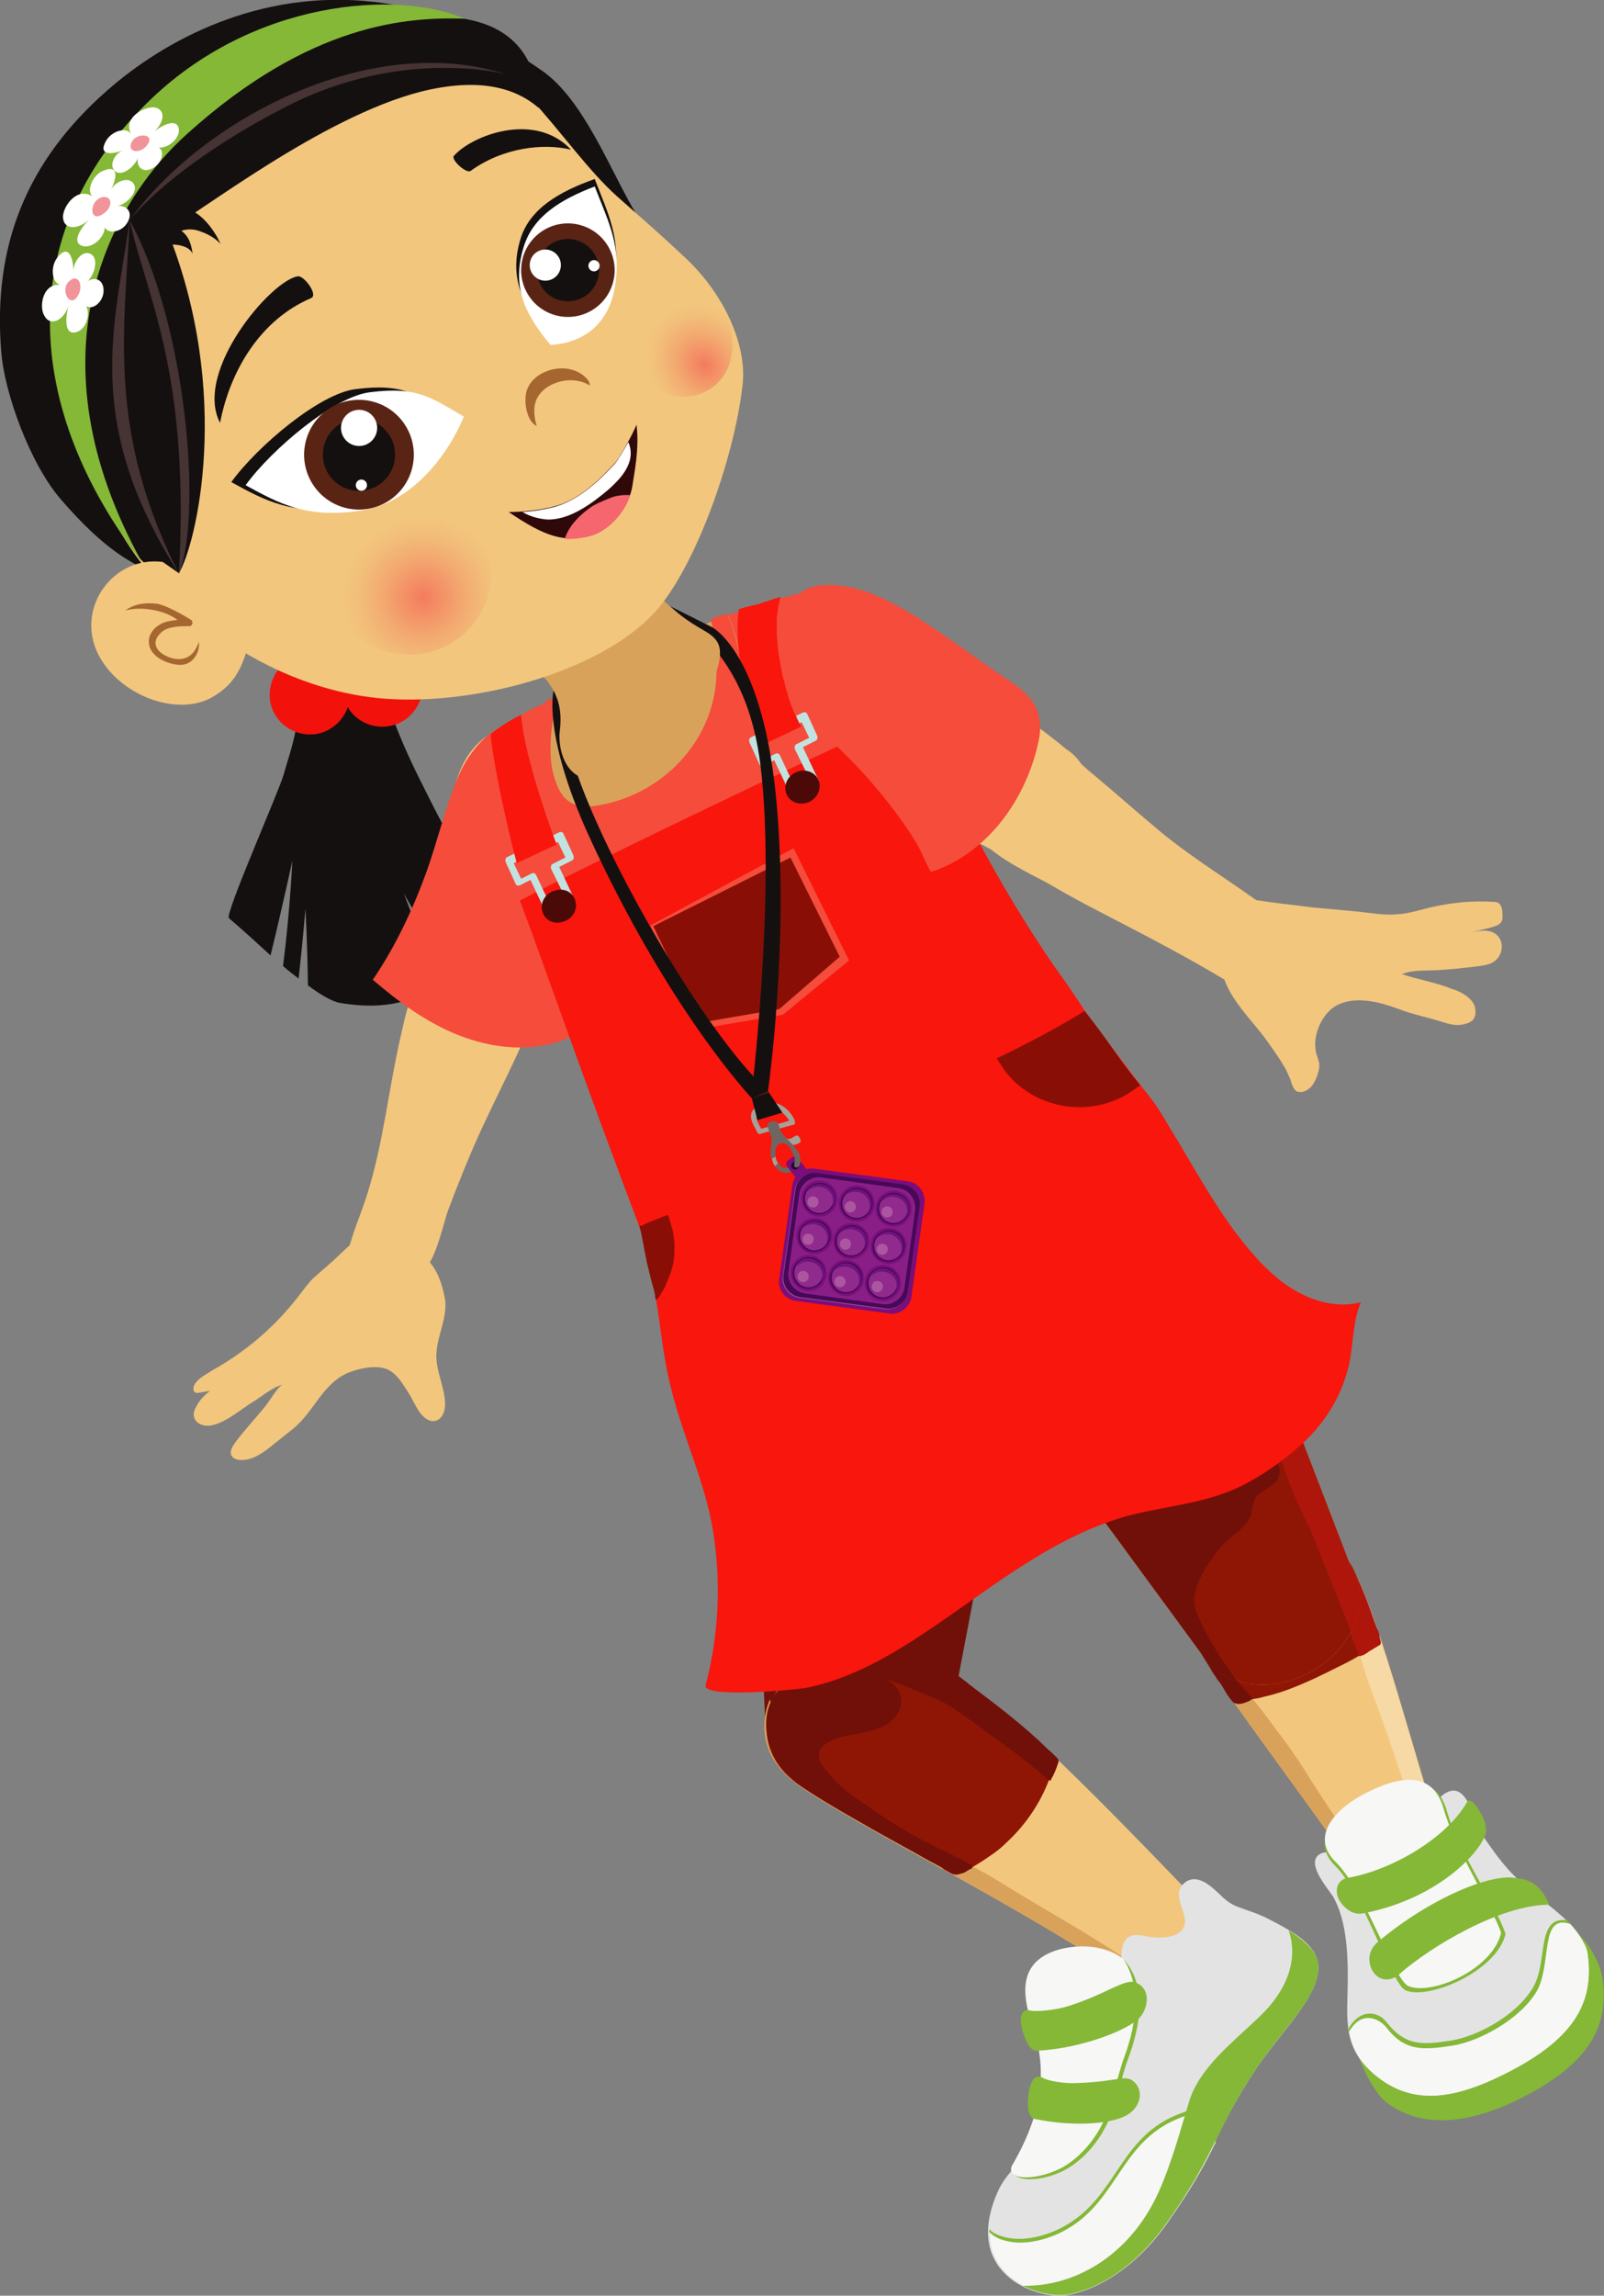<?xml version="1.0" encoding="utf-8"?>
<!-- Generator: Adobe Illustrator 24.3.0, SVG Export Plug-In . SVG Version: 6.00 Build 0)  -->
<svg version="1.1" id="Layer_1" xmlns="http://www.w3.org/2000/svg" xmlns:xlink="http://www.w3.org/1999/xlink" x="0px" y="0px"
	 viewBox="0 0 257.3 368.1" style="enable-background:new 0 0 257.3 368.1;" xml:space="preserve">
<rect x="0" y="0" width="257.3" height="368.1" fill="#808080" stroke="none"/>
<style type="text/css">
	.st0{fill:#151010;}
	.st1{fill:#F2120B;}
	.st2{fill:#F2C67D;}
	.st3{fill:#F54C3B;}
	.st4{fill:#711009;}
	.st5{fill:#D9A25B;}
	.st6{fill:#8F1605;}
	.st7{fill:#E3E3E4;}
	.st8{fill:#84B836;}
	.st9{fill:#F7F7F6;}
	.st10{fill:#F6D9A4;}
	.st11{fill:#AE160C;}
	.st12{fill:#F39716;}
	.st13{fill:#F8160D;}
	.st14{fill:#C2E2E0;}
	.st15{fill:#4B0A07;}
	.st16{fill:#890F06;}
	.st17{fill:#A7A097;}
	.st18{fill:#6F6662;}
	.st19{fill:#7A0E7B;}
	.st20{fill:#AC56A0;}
	.st21{fill:#470858;}
	.st22{fill:#8A1E87;}
	.st23{fill:#912A8D;}
	.st24{fill:#6E137D;}
	.st25{fill:#22062B;}
	.st26{fill:#A56630;}
	.st27{fill:url(#SVGID_1_);}
	.st28{fill:url(#SVGID_2_);}
	.st29{fill:#2F080A;}
	.st30{fill:#F6666E;}
	.st31{fill:#FFFFFF;}
	.st32{fill:#463334;}
	.st33{fill:#5A2414;}
	.st34{fill:#F19499;}
</style>
<g>
	<g>
		<path class="st0" d="M36.7,147.2c-0.5-1,8-20.2,8.8-23c0.8-2.9,2.2-6.6,2.2-9.9c0-4.2-1.5-9.3-2-13.7c0-0.2,0-0.4,0-0.5
			c0.1-0.1,0.2-0.2,0.3-0.2c2.8-0.8,5.6-1.5,8.3-2.3c0.3-0.1,0.6-0.1,0.8,0.1c0.1,0.1,0.2,0.3,0.3,0.6c2.3,5.2,5.3,10,7.1,15.4
			c1.4,4,3.1,7.8,4.9,11.4c2.9,5.7,6.6,13.8,11.1,17.5c0,0-1.5,8.7-6.1,13.5c-4.1-6.5-7.6-12.8-7.6-12.8s2.6,7,5.8,14.3
			c-3.5,2.8-8.7,4.5-16.1,3.2c-1.2-0.2-3.1-1.3-5.1-2.8c-0.1-6.8-0.4-12.3-0.4-12.3s-0.4,5-1.1,11.2c-0.8-0.6-1.7-1.3-2.5-2
			c1.1-8.5,1.5-16.9,1.5-16.9s-1.6,7.4-3.5,15.2C39.3,149.4,36.7,147.2,36.7,147.2z"/>
		<path class="st1" d="M48.9,104.8c2.6-0.4,5.1,0.9,6.4,3c0.2-0.6,0.4-1.2,0.8-1.7c2.1-2.9,6.2-3.5,9.1-1.3c2.9,2.1,3.5,6.2,1.3,9.1
			c-2.1,2.9-6.2,3.5-9.1,1.3c-0.7-0.5-1.2-1.1-1.6-1.8c-0.8,2.2-2.7,3.9-5.1,4.3c-3.6,0.5-6.9-1.9-7.4-5.5
			C42.9,108.7,45.3,105.4,48.9,104.8z"/>
	</g>
	<g>
		<path class="st2" d="M65.9,159.7c1.2-6,4.1-14.1,4.9-20.2c0.6-4.8,1.3-7.7,2-12.4c0.6-4,3.8-11.9,13.4-10.8
			c3.2,0.4,3.5,1.7,6,11.3c1.9,7.2,1.7,14.3-1.5,21.2c-2.1,4.6-2.5,10.3-5.4,14.9c-1.7,4.8-7.3,7.8-12.6,6.7
			C67.2,169.3,64.3,164.5,65.9,159.7z"/>
		<path class="st2" d="M67.4,201.1c2.5,1.5,3.5,4.5,4,7.3c0.4,2.8-1.3,5.9-1.4,8.7c-0.1,2.8,1.4,5.4,1.4,8.1c0,2.1-1.6,3.6-3.4,2
			c-0.8-0.7-1.2-1.6-1.7-2.5c-0.5-1-1.1-1.9-1.7-2.8c-0.6-0.9-1.3-1.7-2.2-2.2c-1.6-0.9-4.3-0.4-6,0.2c-4.6,1.6-5.9,6.4-9.4,9.2
			c-1,0.8-2,1.6-3,2.4c-1.6,1.3-3.4,2.7-5.4,2.6c-0.5,0-1.1-0.2-1.4-0.6c-0.5-0.7,0.1-1.6,0.6-2.3c1.5-2,3.3-3.9,4.9-5.9
			c0.5-0.6,2-3.2,2.7-3.3c-1.7,0.4-3.5,2-5,2.9c-2,1.2-5.4,4.3-7.9,3.6c-0.7-0.2-1.3-0.7-1.4-1.4c-0.1-0.5,0.1-1.1,0.4-1.6
			c0.5-1,1.3-1.8,2.2-2.5c-0.6,0.1-1.1,0.2-1.7,0.3c-0.2,0-0.4,0.1-0.6,0c-0.6-0.2-0.4-1.1,0-1.6c0.7-0.9,1.8-1.4,2.7-2
			c5.2-2.9,9.8-6.8,13.5-11.5c0.9-1.1,1.6-2.2,2.6-3.2c1.1-1,2.3-2,3.4-3c1.7-1.6,3.3-3.1,5-4.7"/>
		<path class="st2" d="M55.8,200.8c0.8-3.3,2.1-6.1,3.1-9.3c2.6-8.2,3.4-16.7,5.3-25c0.9-3.8,1.5-8,4.6-10.7c2.9-2.6,7.1-3.7,10.9-3
			c6.1,1.2,7.7,5.7,5.5,11.1c-2.3,5.7-5.2,11.2-7.8,16.8c-2,4.3-3.8,8.8-5.5,13.3c-0.9,2.5-2.2,9.2-4.6,10.1
			C65.7,204.5,55.2,203.5,55.8,200.8z"/>
		<path class="st3" d="M73.6,124.3c-2.2,5.1-3.4,10.6-5.3,15.8c-2.2,6-4.9,11.7-8.5,17c4.2,3.6,8.7,6.9,13.8,8.9
			c5.1,2,10.9,2.7,16.1,1c0.9-0.3,1.7-0.6,2.2-1.4c0.7-1.1,0.4-2.6,0-3.9c-1.7-5.4-3.2-10.8-4.5-16.3c-0.4-1.8-0.8-3.5-1.2-5.3
			c-0.5-2.3-1.1-4.6-1.1-6.9c0-1.3,0.1-2.7,0-4c-0.2-3.5-1.7-6.9-1.8-10.5c0-0.9,0-1.9-0.2-2.8C78.8,115.9,75.1,120.8,73.6,124.3z"
			/>
	</g>
	<g>
		<path class="st4" d="M166.7,200.9l-47.2,1.1l3.3,75.2c0.4,7.3,7.6,11.9,16,10.3c8.4-1.7,14.9-8.9,14.5-16.3L166.7,200.9z"/>
		<g>
			<path class="st2" d="M152.2,268.4c-0.6-0.7-1.2-1.4-2-2c-6-4.9-15.7-4.4-22.1,0.8c-6.4,5.2-7.1,13.2-1.2,18.1
				c0.2,0.2,0.5,0.4,0.7,0.6c8.7,6.4,38.7,21,55.1,32.8c5.9,1.5,15.6-5.3,14.2-9c-4.6-4.4-19-20-30.9-31
				C160,273,155.8,272.1,152.2,268.4z"/>
			<path class="st5" d="M186.8,316.4c-3.9-0.4-6.7-2.7-9.6-4.5c-5.5-3.5-11.3-6.7-16.9-10.2c-6.3-3.9-13.7-6.6-19.7-10.8
				c-6.5-4.6-15.6-10.7-17.1-18.4c-1.9,4.5-0.8,9.4,3.4,12.8c0.2,0.2,0.5,0.4,0.7,0.6c8.7,6.4,38.7,21,55.1,32.8
				c3.1,0.8,7.2-0.7,10.3-2.9C191.2,316.4,189,316.6,186.8,316.4z"/>
			<path class="st6" d="M159.5,297.1c0.7-0.5,1.4-1.1,2.1-1.8c3.2-3,5.7-6.8,7.1-11.1c1-2.9-0.7-3.8-2.7-5.6
				C160,273,151,267,150.3,266.4c-6-4.9-15.7-4.4-22.1,0.8c-6.4,5.2-7.1,13.2-1.2,18.1c0.2,0.2,0.5,0.4,0.7,0.6
				c3.3,2.3,6.8,4.3,10.3,6.3c2.4,1.4,4.8,2.7,7.2,4c1.3,0.7,2.6,1.5,3.9,2.2c0.6,0.3,1.1,0.6,1.7,0.9c0.2,0.1,0.4,0.3,0.7,0.5
				c0.3,0.2,0.6,0.3,0.9,0.5c0.3,0.2,0.6,0.3,0.9,0.2c0.3-0.1,0.7-0.2,1-0.3c0.7-0.3,1.3-0.7,2-1
				C157.5,298.5,158.5,297.8,159.5,297.1z"/>
			<path class="st4" d="M150.6,265.9c-0.4-0.3-0.9-0.6-1.4-0.9c-0.9-0.6-1.9-1-2.9-1.4c-2.9-1-5.9-1.1-8.9-0.5
				c-3.4,0.6-6.4,1.5-9.2,3.7l-0.1,0.1c8.3-0.4,15.5,2.7,22.4,5.7c2.3,1,4.4,2.7,6.5,4.2c2.8,2.1,5.5,3.9,8.2,6.1
				c0.6,0.5,1.2,0.9,1.7,1.4c0.2,0.2,1.4,1.3,1.6,1.2c0.1,0,0.1-0.1,0.1-0.2c0.5-0.8,0.8-1.6,1.1-2.5c0.1-0.2,0.1-0.3,0.1-0.5
				c0-0.3-0.4-0.6-0.6-0.8c-0.3-0.3-0.7-0.7-1.1-1c-0.7-0.6-1.3-1.3-2-1.9c-3.1-2.8-6.4-5.3-9.7-7.8c-1-0.8-2-1.6-3.1-2.4
				c-0.5-0.4-0.8-0.9-1.2-1.3C151.6,266.7,151.1,266.3,150.6,265.9z"/>
			<path class="st4" d="M156,299.3c0-0.1,0-0.1,0-0.2c-0.1-0.1-0.3-0.2-0.4-0.2c-0.2-0.1-0.5-0.2-0.7-0.4c-0.5-0.2-0.9-0.5-1.4-0.7
				c-0.9-0.5-1.9-0.9-2.8-1.4c-1.9-0.9-3.7-1.9-5.5-2.9c-2.3-1.3-4.4-2.8-6.6-4.3c-1-0.7-2-1.3-2.9-2.1c-1-0.8-1.9-1.7-2.7-2.7
				c-0.4-0.5-0.9-1-1.2-1.5c-0.4-0.7-0.6-1.6-0.3-2.2c0.3-0.6,0.9-1.1,1.5-1.4c2.6-1.5,6.4-1.1,9.1-2.7c2.9-1.8,3.3-5,0.9-6.8
				c-3-2.3-7.8-2.5-11.9-1.9c-10.4,1.5-10,12.4-3.9,17.4c0.2,0.2,0.5,0.4,0.7,0.6c2.2,1.6,4.6,3,6.9,4.4c3.3,1.9,6.7,3.8,10,5.7
				c1.5,0.8,3.1,1.7,4.6,2.5c0.8,0.4,1.6,0.9,2.4,1.3c0.4,0.2,0.8,0.5,1.2,0.7c0.4,0.2,0.8,0,1.2-0.1c0.1,0,0.3-0.1,0.4-0.1
				c0.2-0.1,0.4-0.2,0.5-0.3c0.3-0.2,0.6-0.3,0.9-0.5C155.9,299.4,156,299.4,156,299.3C156,299.4,156,299.3,156,299.3z"/>
		</g>
		<g>
			<path class="st7" d="M190,308.7c0.6-2-2.2-4.9-0.1-6.7c2-1.8,4.3,0.4,5.5,1.5c1,1,1.9,1.8,3.3,2.3c1.6,0.6,3.3,1.1,4.8,1.9
				c2.7,1.4,6.7,3.4,7.7,6.2c1.7,4.9-5.1,11.1-9.5,17.5c-7,10.4-6.4,13.5-14.7,25.2c-5,7-11,10.6-15.8,11.4
				c-4.9,0.8-17.2-3.5-11-16.9c1.9-4,6.6-6.9,9.6-10.5c1.8-2.2,3.7-4.4,5-6.8c1-1.8,2.7-4,3.1-5.9c0.7-3.3,1.6-6.6,2.1-10
				c0.3-2.1-1.7-8.7,3.5-7.5C186.3,311,189.4,310.7,190,308.7z"/>
			<path class="st8" d="M180,314.1c-3.2-2.3-7.3-2-10.2-1c-6.2,2.2-5.1,7.6-3.4,12.7c3.1,9-1,16.9-3.8,21.7
				c-0.9,2.2,3.8,2.7,8.1,0.5c2.7-1.4,5.2-4.1,6.7-7.1c1.7-3.3,2.3-7.4,3.6-10.9c1.9-5.2,3.1-11.4-0.7-15.8
				C180.2,314.2,180.1,314.2,180,314.1z"/>
			<path class="st9" d="M179.9,313.9c-3.2-2.3-7.8-2.1-10.7-1.1c-6.2,2.2-5.1,7.6-3.4,12.7c3.1,9-0.7,17-3.5,21.8
				c-0.9,2.2,3.5,2.5,7.8,0.4c2.7-1.4,5.2-4.1,6.7-7.1c1.7-3.3,2.3-7.4,3.6-10.9c1.9-5.2,2.7-11.2-0.2-15.6
				C180.1,314,180,314,179.9,313.9z"/>
			<path class="st8" d="M171.1,367.3c4.7-0.8,10.8-4.3,15.8-11.4c4.1-5.8,6.1-9.5,7.8-13c-0.1-1.5-0.1-3.1-0.5-4.5
				c-0.2-0.9,0.2-0.9-1.2-0.7c-1.2,0.2-2.6,0.8-3.7,1.2c-9.7,3.6-10,13.1-18.3,17.9c-2.9,1.7-7,2.8-10.2,1.8c-1-0.3-1.7-0.7-2.1-1.2
				c0,0.8,0,1.6,0.2,2.4C160.4,365.9,167.6,367.9,171.1,367.3z"/>
			<path class="st9" d="M194.4,339c-0.2-0.9,0.2-0.9-1.2-0.7c-1.2,0.2-2.6,0.8-3.7,1.2c-9.7,3.6-10,13.1-18.3,17.9
				c-2.9,1.7-7,2.8-10.2,1.8c-1.1-0.3-1.8-0.8-2.3-1.3c0.1,8,8.8,10.7,12.7,10c4.7-0.8,10.8-4.3,15.8-11.4c4.1-5.8,6.1-9.5,7.8-13
				C194.8,342,194.7,340.5,194.4,339z"/>
			<path class="st8" d="M201.7,331.4c4.3-6.4,11.2-12.5,9.5-17.5c-0.5-1.4-2.2-2.9-4.5-4.4c1.6,4.5-0.1,9.5-4.6,13.8
				c-4.5,4.3-9.6,8.2-11.3,13.5c-1.5,4.9-2.8,9.9-5,14.8c-4.8,10.5-13.9,15.1-21.7,14.9c2.5,1.3,5.4,1.7,7.2,1.4
				c4.7-0.8,10.8-4.3,15.8-11.4C195.4,344.8,194.7,341.8,201.7,331.4z"/>
			<g>
				<path class="st8" d="M164.7,327.4c-0.6-1.2-1.9-5,0.2-5.1c1.4,0.4,4.6-0.1,6-0.5c6.4-1.9,9.6-4.7,11.3-3.9
					c2.3,0.9,2.1,3.7,0.8,5.4c-1.6,2.1-9.7,5.2-16.5,5.5C166.1,329,165.2,328.6,164.7,327.4z"/>
			</g>
			<g>
				<path class="st8" d="M164.9,337.9c-0.1-1.3,0.1-5.4,2.1-4.9c1.1,0.8,4.3,1.1,5.7,1c6.6-0.2,7.7-1.4,9.1-0.3
					c1.8,1.5,1.1,4.1-0.8,5.3c-2.2,1.5-8.4,2.1-14.8,0.8C165.6,339.8,165,339.2,164.9,337.9z"/>
			</g>
		</g>
	</g>
	<g>
		<g>
			<path class="st2" d="M216.7,251c-3.4-5.2-11.5-6.3-18-2.3c-6.6,4-9.1,11.4-5.7,16.7c3.6,6.3,16.9,23.6,24.8,35.2c0,0,0.1,0,0.1,0
				c0.4,0,0.7,0,1.1,0c0.4,0,0.8-0.1,1.1-0.1c2.9-0.5,5.7-1.8,8.1-3.6c1.1-0.8,2.1-1.7,2.9-2.7c-4.5-13.6-9.2-32.6-13.5-41.5
				C217.2,252.1,217,251.5,216.7,251z"/>
			<path class="st10" d="M216.7,251c-2.3-3.6-6.9-5.2-11.7-4.6c3.9,2.1,7.2,5.9,9,8.9c3.2,5.3,4.2,11.3,6.4,16.9
				c3,7.9,5.4,16.1,8.5,24c0.8-0.7,1.5-1.4,2.1-2.1c-4.5-13.6-9.2-32.6-13.5-41.5C217.2,252.1,217,251.5,216.7,251z"/>
			<path class="st5" d="M217.8,300.6c0.4,0,0.7,0,1.1,0c0.4,0,0.8-0.1,1.1-0.1c1.2-0.2,2.3-0.5,3.4-1c-4.2-0.7-6.3-3.8-8.2-6.6
				c-2.1-3.1-4.2-6.3-6.2-9.5c-1.9-3-4-5.7-6.1-8.5c-2.5-3.4-5.5-6.2-7-8.8c-0.7-1.2-4.3-7.9-4.2-8.4c-0.7,2.7-0.3,5.4,1.2,7.7
				c3.6,6.3,16.9,23.6,24.8,35.2C217.7,300.6,217.8,300.6,217.8,300.6z"/>
			<path class="st6" d="M202.6,272.1c4.1-0.9,8-2.8,11.8-4.7c2.1-1,4.1-2.1,6-3.5c0.3-0.2,0.6-0.5,0.8-0.9c0.3-0.7-0.2-1.7-0.5-2.3
				c-0.4-1-0.7-2.1-1.1-3.1c-0.6-1.7-1.4-3.4-2.1-5.1c-0.2-0.5-0.5-1.1-0.8-1.6c-3.4-5.2-11.5-6.3-18-2.3c-6.6,4-9.1,11.4-5.7,16.7
				c0.9,1.4,1.8,2.8,2.7,4.2c0.5,0.8,1.1,1.9,1.7,2.6c0.6,0.6,1.6,0.5,2.3,0.4C200.6,272.5,201.6,272.4,202.6,272.1z"/>
			<path class="st11" d="M218.3,265.5c0.5-0.1,0.9-0.4,1.3-0.7c0.5-0.3,1-0.6,1.5-0.9c0.2-0.1,0.4-0.2,0.4-0.5
				c0-0.3-0.2-0.9-0.3-1.2c-0.2-0.5-0.4-1.1-0.5-1.6c-0.4-1-0.7-2-1.1-3c-0.6-1.7-1.3-3.4-2.1-5.1c-0.2-0.5-0.5-1.1-0.8-1.6
				c-1.7-2.7-4.7-4.3-8.1-4.6c1.4,3.3,3.6,6,5.4,9c0.5,0.8,0.9,1.6,1.3,2.5c0.2,0.4,0.4,0.8,0.5,1.2c0.2,0.4,0.3,0.9,0.4,1.3
				c0.2,0.6,0.4,1.1,0.5,1.7c0.2,0.6,0.4,1.3,0.7,1.9c0.2,0.5,0.4,1,0.6,1.5c0,0,0,0,0,0.1C218.1,265.6,218.1,265.6,218.3,265.5
				C218.2,265.5,218.2,265.5,218.3,265.5z"/>
			<path class="st4" d="M201,272.4c-0.1-0.1-0.1-0.1-0.2-0.2c-0.9-1-1.7-1.9-2.5-2.9c-0.8-1-1.7-2-2.4-3.1c-0.8-1.3-1.5-2.7-2.2-4.1
				c-0.4-0.8-0.8-1.6-1.2-2.5c-0.2-0.5-0.4-1.2-0.8-1.6c-0.6,2.6-0.2,5.3,1.2,7.5c0.4,0.7,0.9,1.4,1.3,2.1c0.2,0.4,0.4,0.7,0.7,1.1
				c0.2,0.3,0.4,0.7,0.7,1c0.4,0.5,0.7,1.1,1,1.6c0.3,0.5,0.7,1.1,1.1,1.5c0,0.1,0.1,0.1,0.2,0.2c0.1,0.1,0.3,0.1,0.5,0.2
				c0.7,0.1,1.4-0.2,2.1-0.5C200.5,272.6,200.8,272.5,201,272.4z"/>
		</g>
		<g>
			<path class="st12" d="M195.4,195.8L156,215.2l36.9,50.2c3.4,5.2,11.5,6.3,18,2.3c6.6-4,9.1-11.4,5.7-16.7L195.4,195.8z"/>
			<path class="st6" d="M195.4,195.8L156,215.2l36.9,50.2c3.4,5.2,11.5,6.3,18,2.3c6.6-4,9.1-11.4,5.7-16.7L195.4,195.8z"/>
			<path class="st11" d="M187,199.9c4.5,8.1,9.5,13.7,13.6,22.1c2.8,5.7,4.6,11.8,7,17.7c1,2.4,2.2,4.6,3.2,7c1,2.4,1.9,4.8,2.9,7.3
				c0.5,1.3,1.1,2.7,1.6,4c0.2,0.6,0.5,1.2,0.7,1.8c0.1,0.3,0.8,1.7,0.7,1.9c1.9-3.5,2-7.5-0.1-10.7l-21.3-55.2L187,199.9z"/>
			<path class="st4" d="M192.9,265.4c1.3,2,3.2,3.4,5.5,4.1c-2.4-3.2-5.8-8.6-6.7-11.8c-1-3.7,4-9.8,5.4-10.9c1.1-0.9,2.6-2,3.3-3.3
				c0.7-1.2,0.2-2.5,1.3-3.7c0.9-1,2.9-1.5,3.4-2.9c1.3-3.6-4.3-4.2-6.7-4.8c-5.4-1.2-10.1-1.5-12.3-6.4
				c-2.5-5.4-6.7-10.2-10.9-14.4c-1.3-1.3-2.7-2.5-4.2-3.5l-14.9,7.3L192.9,265.4z"/>
		</g>
		<g>
			<path class="st8" d="M257.1,317.5c0.8,6.4-1.1,12.5-11.9,18.3c-8.6,4.6-16.7,5.9-22.8,1.3c-1.9-1.5-3.6-5-4.4-7.2
				c-0.5-1.5-0.1-2.6,1.1-4.3c2.6,1.8,4.9,3.1,8.6,3.3c5.2,0.2,11.1-1.8,15.6-4.8c2.6-1.7,5-3.8,6.4-6.4c1.6-3,1.7-6,1.5-8.9
				C254.1,309.9,256.8,314.6,257.1,317.5z"/>
			<path class="st7" d="M219,287.8c5.4-2.8,10.1-2.4,12.6,2.3c-0.3-0.9-1.5-1.7,0.5-2.7c3.4-1.8,4.5,5.2,5.5,6.6
				c2.6,3.7,3.9,5.7,7.4,8.7c3.1,2.7,9.2,6.5,9.7,10.8c0.8,6.4-1.1,12.5-11.9,18.3c-8.6,4.6-15.5,6-21.6,1.4c-6.2-4.7-5-9.4-5-16.2
				c0-4.3-0.3-9.2-2.3-12.8c-0.7-1.2-4.8-5.7-2-7c1.1-0.5,2.1,0,2.9,1.9C213.4,293.5,215,289.8,219,287.8z"/>
			<path class="st8" d="M232.1,290.4c-1.8-6.4-7.6-5.2-13-2.4c-4.1,2.1-9.4,6.8-4.9,11.2c4.5,4.4,8.9,18.6,11.2,19.9
				c3.6,1.7,14.7-3,16.1-9C240.1,305.7,233.9,296.8,232.1,290.4z"/>
			<path class="st9" d="M231.6,290.1c-1.8-6.4-7.3-5.3-12.7-2.5c-4.1,2.1-9.1,6.6-4.6,11c4.5,4.4,9.2,18.4,11.5,19.8
				c3.6,1.7,13.6-2.5,15-8.5C239.3,305.6,233.4,296.5,231.6,290.1z"/>
			<path class="st8" d="M251.4,307.9c-5.1-0.7-3,6.6-5.5,10.8c-2.6,4.4-8.8,7.8-13.2,8.5c-4.6,0.7-7.3,0.9-10.4-3.1
				c-1.1-1.4-4-2.3-6,1.2c0.2,1.1,0.5,2.2,1,3.3c0.7,1.3,1.8,2.4,3.5,3.8c6.1,4.6,12.9,3.2,21.6-1.4c10.9-5.8,12.7-11.8,11.9-18.3
				c-0.1-0.4-0.1-0.9-0.2-1.3C253.5,310.2,252.5,309.1,251.4,307.9z"/>
			<path class="st9" d="M246.5,319.3c-2.6,4.4-9.1,8-13.5,8.7c-4.6,0.7-7.6,1-10.6-2.9c-1.1-1.4-4-2.9-6,0.7c0.5,2.6,1.7,5,4.8,7.4
				c6.1,4.6,12.9,3.2,21.6-1.4c10.9-5.8,12.7-11.8,11.9-18.3c-0.2-1.7-1.4-3.4-2.8-5C246.9,306.8,249,314.9,246.5,319.3z"/>
			<g>
				<path class="st8" d="M238.1,294.6c-1.6,3.5-8.4,10.1-19.5,12.2c-1.6,0.3-2.9-0.8-3.7-2c-0.9-1.5-0.5-3.4,1.3-3.7
					c7.4-1.3,16.2-6.7,19.2-12.3c0,0,0.7-0.7,2.1,1.9C239,293.2,238.1,294.6,238.1,294.6z"/>
			</g>
			<g>
				<path class="st8" d="M243.5,301.2c-4-1.1-14.2,3.2-22.5,10.2c-1.3,1.1-1.7,2.7-1,4.3c0.9,1.9,2.9,2.2,4.4,0.9
					c5.2-4.6,16.4-11.2,24.1-11.2c0,0-0.6-1.8-2-3S243.5,301.2,243.5,301.2z"/>
			</g>
		</g>
	</g>
	<path class="st5" d="M109.6,134.2c-3.8,2-7.8,3.2-11.9,2.5c-4-0.6-8.1,0.6-11.8-1.4c-4.9-2.6-1.9-16.8-0.3-21.3
		c6.1-4.2,24.3-13.3,32.2-15.6c10.9-0.9,12.2,13,9.3,20.5C124.2,126,116.3,130.7,109.6,134.2z"/>
	<g>
		<g>
			<path class="st3" d="M193.2,193.1C193.2,193.1,193.2,193.1,193.2,193.1c-1.9-3.9-3.8-7.8-5.8-11.6c-1-1.9-2.1-3.8-3.2-5.6
				c-1.1-1.8-2.4-3.5-3.7-5.2c-1-1.4-2.1-2.7-3.1-4.1c-0.8-1.1-1.6-2.1-2.4-3.2c-0.6-0.8-1.1-1.6-1.6-2.3c-0.7-0.9-1.3-1.7-2-2.6
				c-3.3-4.5-6.4-9.1-9.3-13.9c-3.3-5.5-6.5-11.1-9.6-16.6c-3.1-5.6-6.3-11.2-9.7-16.6c-1.7-2.7-3.4-5.4-5.2-8
				c-1.7-2.5-3.9-4.8-5.8-7.2c-0.4-0.5-0.7-1-1.2-1.4c-0.1-0.1-0.3-0.2-0.4-0.2c-0.2,0-0.4,0-0.5,0.1c-0.4,0.1-0.8,0.2-1.2,0.4
				c-0.4,0.1-0.8,0.2-1.3,0.3c-1.5,0.4-2.9,0.8-4.3,1.3c-0.3,0.1-0.5,0.2-0.8,0.2c-1,0.3-2.1,0.6-3.1,1c-0.5,0.2-1,0.3-1.6,0.5
				c-0.1,0-0.5,0.1-0.6,0.3c0,0.1,0.2,0.4,0.2,0.5c0.7,1.6,1.2,3.3,1.5,5c0.3,1.4,0.5,2.9,0.7,4.3c0.5,6.3-1.9,11.9-6.3,17.3
				c-4.2,5.1-12.1,8.1-17.4,8.5c-4.8,0.3-9.3-4-9.7-9.9c-0.1-2.2,0.1-8.4,2.5-12c-1.8,0.8-4.7,1.7-5.8,3.4c-1,1.5-0.8,3.7-0.6,5.5
				c0.6,5.3,1.3,10.7,1.9,16c0.2,1.3,0.3,2.6,0.7,3.9c0.3,1.2,0.9,2.3,1.3,3.5c0.4,1.3,0.7,2.6,1,3.8c1.1,4.6,2.9,8.7,4.6,13
				c1.7,4.6,3.3,9.3,4.9,14c0.9,2.5,1.7,5,2.6,7.6c2.9,8.4,5.8,16.8,8.4,25.4c2.4,8.1,3.7,16.7,7,24.4c2.9-0.6,5.4-2.5,8.2-3.5
				c3.4-1.1,6.6-2.8,9.9-4.2c11.1-5,22.1-9.9,33.1-15.2c5.4-2.6,10.8-5.2,16.1-8c2.3-1.2,4.5-2.4,6.7-3.6
				C188.6,197.8,193.5,194.3,193.2,193.1z"/>
			<path class="st13" d="M175.5,164.8c-2-4-5-7.8-7.3-11.2c-8-11.9-14.8-24.6-20.2-37.9c-1.8-4.4-3.4-8.9-6.2-12.8
				c-1.1-1.6-8.4-10.2-10.3-7.6c-0.7,1-1.1,2.2-1.2,3.4c-0.2,1.6,0.1,3.2,0.4,4.8c0.4,1.5,0.9,3,1.5,4.4c0.5,1.1,1.1,2.2,1.6,3.2
				c2.9,5.4,5.8,10.7,8.7,16c2.9,5.2,5.5,10.7,8.9,15.6c1.4,2,2.3,4.2,3.3,6.3c2.9,6.2,6.5,12.1,10.9,17.4c0.9,1.1,1.9,2.2,3,3
				c2,1.4,6.7,3.8,9.1,2.4C177.5,169.4,176.7,167.1,175.5,164.8z"/>
			<path class="st3" d="M89.5,112.5c0.2-0.4-0.3-0.9-0.7-0.7c-0.4,0.2-0.9,0.4-1.4,0.7c0.1,0,0.1-0.1,0.2-0.1
				c-2.3,3.7-2.4,10.1-2.2,12.4c0.5,6.2,5.5,10.5,10.3,10.3c5.4-0.3,13.4-3.2,17.4-8.5c4.3-5.5,6.7-11.3,6.1-17.9
				c-0.2-2.2-1.1-7.2-2.6-10.3c-1.4,0.4-2.4,0.8-2.6,0.9c0.9,3.2,1,7.2,0.9,9.6c-0.7,10.2-8.7,18.4-18.7,20.2
				c-4.7,0.9-6.6-1.1-7.6-5.7C88.2,121.6,88,116.6,89.5,112.5z"/>
		</g>
	</g>
	<g>
		<g>
			<path class="st13" d="M103.1,198.1c8.1-2.1,55.5-24.1,64.6-28.9c0,0-19.7-34-28.6-51.7c-11.7,5.3-45.7,21.6-55.7,26.9
				C87.6,155.5,93,171.5,103.1,198.1z"/>
			<path class="st14" d="M127.5,127.6l3.5-1.7c0.3-0.1,0.4-0.5,0.3-0.8l-2.5-5.3l2-1c0.3-0.1,0.4-0.5,0.3-0.8l-1.6-3.5
				c-0.1-0.3-0.5-0.4-0.8-0.2l-8.2,3.9c-0.3,0.1-0.4,0.5-0.3,0.8l1.6,3.5c0.1,0.3,0.5,0.4,0.8,0.2l1.6-0.8l2.5,5.3
				C126.8,127.7,127.2,127.8,127.5,127.6z M130,125.2l-2.4,1.2l-2.5-5.3c-0.1-0.3-0.5-0.4-0.8-0.2l-1.6,0.8l-1.2-2.5l7.1-3.4
				l1.2,2.5l-2,1c-0.3,0.1-0.4,0.5-0.3,0.8L130,125.2z"/>
			
				<ellipse transform="matrix(0.883 -0.47 0.47 0.883 -44.18 75.347)" class="st15" cx="128.7" cy="126.1" rx="2.8" ry="2.6"/>
			<path class="st14" d="M88.4,146.8l3.5-1.7c0.3-0.1,0.4-0.5,0.3-0.8l-2.5-5.3l2-1c0.3-0.1,0.4-0.5,0.3-0.8l-1.6-3.5
				c-0.1-0.3-0.5-0.4-0.8-0.2l-8.2,3.9c-0.3,0.1-0.4,0.5-0.3,0.8l1.6,3.5c0.1,0.3,0.5,0.4,0.8,0.2l1.6-0.8l2.5,5.3
				C87.8,146.8,88.1,146.9,88.4,146.8z M90.9,144.4l-2.4,1.2l-2.5-5.3c-0.1-0.3-0.5-0.4-0.8-0.2l-1.6,0.8l-1.2-2.5l7.1-3.4l1.2,2.5
				l-2,1c-0.3,0.1-0.4,0.5-0.3,0.8L90.9,144.4z"/>
			<path class="st13" d="M83.6,114.6c0.4,6.7,5.4,20.2,5.7,20.8l-6.4,3c-0.2-0.6-3.5-13.6-4.2-20.6
				C78.6,117.8,80.4,116.2,83.6,114.6z"/>
			<path class="st13" d="M128.5,116.5c0-0.1-0.1-0.2-0.1-0.2c-0.1-0.1-0.1-0.3-0.2-0.4c-0.1-0.2-0.2-0.4-0.3-0.6
				c-0.1-0.3-0.2-0.5-0.4-0.8c-0.1-0.3-0.3-0.6-0.4-1c-0.2-0.4-0.3-0.7-0.4-1.1c-0.2-0.4-0.3-0.8-0.4-1.3c-0.2-0.5-0.3-0.9-0.4-1.4
				c-0.1-0.5-0.3-1-0.4-1.5c-0.1-0.5-0.2-1.1-0.3-1.6c-0.1-0.6-0.2-1.1-0.3-1.7c-0.1-0.6-0.1-1.2-0.2-1.7c0-0.6-0.1-1.2-0.1-1.8
				c0-0.6,0-1.2,0-1.9c0-0.6,0.1-1.3,0.2-1.9c0-0.3,0.1-0.6,0.2-1c0-0.2,0.1-0.3,0.1-0.5c0-0.1,0-0.2,0.1-0.2c0-0.1,0-0.1,0-0.2
				c0,0-0.2,0.1-0.2,0.1c-0.1,0-0.2,0-0.3,0.1c-0.2,0-0.4,0.1-0.5,0.1c-0.1,0-0.1,0-0.2,0.1c-0.6,0.2-1.3,0.4-1.9,0.6
				c-0.5,0.2-1,0.3-1.5,0.4c-0.4,0.1-0.8,0.2-1.2,0.3c-0.3,0.1-0.6,0.2-0.9,0.3c-1.1,8.9,3.3,21.2,3.6,21.8
				C122.1,119.6,128.5,116.5,128.5,116.5z"/>
			<path class="st15" d="M92.3,144.5c0.4,1.4-0.5,2.9-2,3.3c-1.5,0.5-3-0.3-3.3-1.7c-0.4-1.4,0.5-2.9,2-3.3
				C90.5,142.3,92,143.1,92.3,144.5z"/>
			<polygon class="st3" points="136.2,154 125.6,162.7 112.1,165 104.3,148.4 127.3,136 			"/>
			<polygon class="st16" points="134.7,153.4 125,161.8 112.2,164 104.8,148.5 126.8,137.5 			"/>
			<g>
				<path class="st13" d="M201.1,201.2c0.7,0.8,1.3,1.5,2.1,2.2c4,4,9.7,6.8,15.1,5.4c-1.2,2.8-1.2,6-1.7,9
					c-0.9,5.1-3.6,9.8-7.3,13.3c-3.3,3.1-8.1,6.5-12.3,8.1c-5.4,2.1-11.4,2.5-17,4.1c-0.6,0.2-1.2,0.4-1.8,0.6
					c-11.7,4-21.4,12.5-31.7,19.1c-5.3,3.4-10.8,6.3-17,7.6c-1.2,0.3-16.9,1.8-16.3-0.4c2.1-8,2.5-16.5,1.2-24.6
					c-1.3-8.1-4.9-15.3-6.8-23.2c-1.4-5.4-1.7-11.1-2.8-16.5c-0.1-0.7-2.1-9.1-1.9-9.1c3.2-1.7,6.9-2.3,10.3-3.4
					c6.1-2.4,12.2-5,18.1-7.8c6.8-3.2,13.4-6.6,20-10.3c3.3-1.9,6.2-4.9,9.6-6.4c3.9-1.6,7.8-3,11.5-5c0.6-0.3,1.3-0.6,1.9-1
					c1.8,2.3,3.6,4.6,5.3,6.9c0.3,0.4,0.6,0.8,1,1.2c0.6,0.8,1.2,1.6,1.8,2.3c1.3,1.7,2.7,3.3,3.8,5.1c1.1,1.8,2.2,3.7,3.3,5.5
					C193,189.8,196.5,196,201.1,201.2z"/>
				<path class="st16" d="M102.6,196.6c0.3-0.1,0.7-0.2,1-0.4c0.4-0.2,0.8-0.3,1.2-0.5c0.2-0.1,2.3-0.9,2.3-0.9
					c0.3,0.6,0.4,1.1,0.6,1.8c0,0.1,0,0.2,0.1,0.2c0.2,0.8,0.3,1.7,0.4,2.6c0,0.8,0,1.7-0.1,2.5c-0.1,0.8-0.3,1.6-0.6,2.4
					c-0.3,0.7-0.6,1.5-0.9,2.2c-0.2,0.3-0.4,0.7-0.6,1c-0.1,0.2-0.2,0.3-0.3,0.5c-0.1,0.1-0.1,0.1-0.2,0.2c0,0-0.1,0.1-0.1,0.1
					c0,0.1-0.1,0.1-0.2,0.1c0-0.1-0.1-0.2-0.1-0.3c0-0.1,0-0.2,0-0.3c-0.1-0.7-0.3-1.3-0.5-2c-0.3-1.1-0.5-2.1-0.8-3.2
					c-0.1-0.5-0.2-1-0.3-1.5c-0.1-0.5-0.2-1-0.3-1.6c-0.2-0.9-0.3-1.8-0.6-2.7c0,0,0,0,0-0.1c0,0,0,0,0,0
					C102.6,196.8,102.6,196.7,102.6,196.6C102.6,196.7,102.6,196.7,102.6,196.6C102.6,196.6,102.6,196.6,102.6,196.6
					C102.6,196.6,102.6,196.6,102.6,196.6z"/>
				<path class="st16" d="M161.5,172.1c-0.6-0.8-1.1-1.6-1.6-2.4c4.6-2.2,10.1-5.1,14.1-7.6c3.5,4.4,6,8.4,8.9,11.9
					c-0.2,0.1-0.9,0.7-1.1,0.8C175.5,179.3,166.4,178.1,161.5,172.1z"/>
			</g>
		</g>
	</g>
	<g id="lanyard_2_">
		<g>
			<g>
				<path class="st17" d="M122.1,181l4.5-1.3c-0.5-0.8-1.7-2.4-3.7-1.9c-0.8,0.2-1.3,0.5-1.5,0.9C121.2,179.3,121.6,180.1,122.1,181
					C122.1,180.9,122.1,180.9,122.1,181z M127.4,180.3C127.4,180.3,127.4,180.3,127.4,180.3l-5.4,1.5c-0.2,0.1-0.4,0-0.5-0.2
					c-0.1-0.1-0.1-0.2-0.2-0.4c-0.5-0.9-1.1-1.9-0.7-2.9c0.3-0.6,0.9-1.1,2-1.4c2.6-0.7,4.4,1.5,4.9,2.8c0,0.1,0,0.2,0,0.3
					C127.6,180.2,127.5,180.3,127.4,180.3z"/>
			</g>
			<polygon class="st0" points="120.6,176.1 121.5,179.6 125.5,178.4 123.3,175.1 			"/>
			<path class="st17" d="M125.8,182.2c0.2,0.3,0.5,0.5,0.9,0.4c0.5-0.1,1-0.8,1.4-0.4c0.2,0.2,0.4,0.6,0.3,0.9
				c-0.1,0.2-0.5,0.3-0.7,0.4c-0.4,0.1-0.7,0.1-1,0"/>
			<path class="st17" d="M123.8,185.6c0.1,0.6,0.2,1,0.6,1.5c0.2-0.1,0.3-0.3,0.5-0.4c-0.2-0.3-0.5-0.9-0.5-1.3"/>
			<path class="st18" d="M126,182.4c-1.1-1.1-0.9-1.8-1.3-2.4c-0.4-0.5-1.7-0.1-1.6,0.5c0.2,0.7,0.7,1.8,0.7,2.2
				c0,0.6-0.1,1.3-0.2,1.9c0,0.3,0,0.7,0.1,1c0,0.1,0.1,0.1,0.2,0.1l0.4-0.2c0.1,0,0.1-0.1,0.1-0.2c-0.1-0.5-0.1-1.1,0.2-1.5
				c0.7-1,1.8-0.4,2.3,0.5c0.3,0.7,0.8,1.5,0.4,2.3c-0.3,0.6-1.4,0.8-1.9,0.5c-0.2-0.1-0.3-0.3-0.5-0.5c0-0.1-0.2-0.1-0.2,0
				l-0.3,0.3c-0.1,0.1-0.1,0.1,0,0.2c0.2,0.3,0.5,0.6,0.8,0.7c1.2,0.7,2.6-0.2,3-0.9c0.4-0.6,0.1-1.7-0.2-2.3
				C127.2,183.5,126.3,182.7,126,182.4z"/>
			<path class="st17" d="M124.4,182.2c-0.1,0.1-0.1,0.2-0.1,0.3c0,0.5,0.7,0.7,1,0.2C125.6,182.1,124.8,181.9,124.4,182.2z"/>
		</g>
		<path class="st0" d="M107.5,97.2c4.4,4,12.5,9.2,14.5,25.6c2.5,20.4-1.5,53.2-1.5,53.2l2.7-1.1c0,0,3.6-25.1,1.2-47.9
			s-10.3-26.5-10.3-26.5L107.5,97.2z"/>
		<path class="st0" d="M90.8,115.8c-0.6,9.9,20.6,48.6,32.5,59.2l-2.7,1.1c0,0-13.3-14-26.2-42.2c-7.4-16.3-5.6-23.2-5.6-23.2
			s0.5,0.6,1.2,2.2C90.7,114.4,90.8,115.8,90.8,115.8z"/>
		<g>
			<path class="st19" d="M129.2,188.6l-0.5,0.4c-0.4,0.3-0.9,0.2-1.1-0.2l-1.3-1.7c-0.3-0.3-0.2-0.9,0.2-1.1l0.5-0.4
				c0.4-0.3,0.9-0.2,1.1,0.2l1.3,1.7C129.7,187.8,129.6,188.3,129.2,188.6z"/>
			<path class="st19" d="M148.3,193l-2.1,14.9c-0.2,1.7-1.9,3-3.6,2.7l-14.9-2c-1.7-0.2-3-1.8-2.7-3.6l2.1-14.9
				c0.2-1.7,1.9-3,3.6-2.7l14.9,2C147.3,189.6,148.5,191.2,148.3,193z"/>
			<path class="st20" d="M147.4,193.6l-1.9,13.6c-0.2,1.7-1.9,3-3.6,2.7l-13.6-1.8c-1.7-0.2-3-1.8-2.7-3.6l1.9-13.6
				c0.2-1.7,1.9-3,3.6-2.7l13.6,1.8C146.4,190.3,147.6,191.9,147.4,193.6z"/>
			<path class="st21" d="M147.5,193.5l-1.9,13.6c-0.2,1.7-1.9,3-3.6,2.7l-13.6-1.8c-1.7-0.2-3-1.8-2.7-3.6l1.9-13.6
				c0.2-1.7,1.9-3,3.6-2.7l13.6,1.8C146.6,190.2,147.8,191.8,147.5,193.5z"/>
			<path class="st22" d="M146.8,194.1l-1.7,12.3c-0.2,1.7-1.9,3-3.6,2.7l-12.3-1.7c-1.7-0.2-3-1.8-2.7-3.6l1.7-12.3
				c0.2-1.7,1.9-3,3.6-2.7l12.3,1.7C145.8,190.7,147,192.3,146.8,194.1z"/>
			<g>
				<g>
					
						<ellipse transform="matrix(0.885 -0.465 0.465 0.885 -80.062 83.844)" class="st19" cx="129.8" cy="204.1" rx="2.9" ry="2.9"/>
					
						<ellipse transform="matrix(0.885 -0.465 0.465 0.885 -80.062 83.844)" class="st21" cx="129.8" cy="204.1" rx="2.6" ry="2.5"/>
					
						<ellipse transform="matrix(0.885 -0.465 0.465 0.885 -80.062 83.844)" class="st23" cx="129.8" cy="204.1" rx="2.3" ry="2.3"/>
					<path class="st24" d="M127.8,203.1c0.5-0.6,1.3-0.9,2.1-0.8c1.3,0.2,2.2,1.3,2,2.6c0,0.3-0.1,0.5-0.3,0.8
						c0.3-0.3,0.5-0.7,0.6-1.2c0.2-1.3-0.7-2.4-2-2.6C129.2,201.7,128.2,202.2,127.8,203.1z"/>
					
						<ellipse transform="matrix(0.885 -0.465 0.465 0.885 -80.427 83.458)" class="st20" cx="128.9" cy="204.7" rx="0.9" ry="0.9"/>
				</g>
				<g>
					
						<ellipse transform="matrix(0.885 -0.465 0.465 0.885 -77.191 83.546)" class="st19" cx="130.7" cy="198.2" rx="2.9" ry="2.9"/>
					
						<ellipse transform="matrix(0.885 -0.465 0.465 0.885 -77.191 83.546)" class="st21" cx="130.7" cy="198.2" rx="2.6" ry="2.5"/>
					
						<ellipse transform="matrix(0.885 -0.465 0.465 0.885 -77.191 83.546)" class="st23" cx="130.7" cy="198.2" rx="2.3" ry="2.3"/>
					<path class="st24" d="M128.6,197.1c0.5-0.6,1.3-0.9,2.1-0.8c1.3,0.2,2.2,1.3,2,2.6c0,0.3-0.1,0.5-0.3,0.8
						c0.3-0.3,0.5-0.7,0.6-1.2c0.2-1.3-0.7-2.4-2-2.6C130,195.7,129.1,196.3,128.6,197.1z"/>
					
						<ellipse transform="matrix(0.885 -0.465 0.465 0.885 -77.556 83.161)" class="st20" cx="129.7" cy="198.7" rx="0.9" ry="0.9"/>
				</g>
				<g>
					
						<ellipse transform="matrix(0.885 -0.465 0.465 0.885 -74.32 83.249)" class="st19" cx="131.5" cy="192.2" rx="2.9" ry="2.9"/>
					
						<ellipse transform="matrix(0.885 -0.465 0.465 0.885 -74.32 83.249)" class="st21" cx="131.5" cy="192.2" rx="2.6" ry="2.5"/>
					
						<ellipse transform="matrix(0.885 -0.465 0.465 0.885 -74.32 83.249)" class="st23" cx="131.5" cy="192.2" rx="2.3" ry="2.3"/>
					<path class="st24" d="M129.5,191.1c0.5-0.6,1.3-0.9,2.1-0.8c1.3,0.2,2.2,1.3,2,2.6c0,0.3-0.1,0.5-0.3,0.8
						c0.3-0.3,0.5-0.7,0.6-1.2c0.2-1.3-0.7-2.4-2-2.6C130.8,189.8,129.9,190.3,129.5,191.1z"/>
					
						<ellipse transform="matrix(0.885 -0.465 0.465 0.885 -74.684 82.863)" class="st20" cx="130.5" cy="192.7" rx="0.9" ry="0.9"/>
				</g>
				<g>
					
						<ellipse transform="matrix(0.885 -0.465 0.465 0.885 -79.751 86.705)" class="st19" cx="135.8" cy="204.9" rx="2.9" ry="2.9"/>
					
						<ellipse transform="matrix(0.885 -0.465 0.465 0.885 -79.751 86.705)" class="st21" cx="135.8" cy="204.9" rx="2.6" ry="2.5"/>
					
						<ellipse transform="matrix(0.885 -0.465 0.465 0.885 -79.751 86.705)" class="st23" cx="135.8" cy="204.9" rx="2.3" ry="2.3"/>
					<path class="st24" d="M133.7,203.9c0.5-0.6,1.3-0.9,2.1-0.8c1.3,0.2,2.2,1.3,2,2.6c0,0.3-0.1,0.5-0.3,0.8
						c0.3-0.3,0.5-0.7,0.6-1.2c0.2-1.3-0.7-2.4-2-2.6C135.1,202.5,134.2,203,133.7,203.9z"/>
					
						<ellipse transform="matrix(0.885 -0.465 0.465 0.885 -80.115 86.319)" class="st20" cx="134.8" cy="205.5" rx="0.9" ry="0.9"/>
				</g>
				<g>
					
						<ellipse transform="matrix(0.885 -0.465 0.465 0.885 -76.879 86.408)" class="st19" cx="136.6" cy="199" rx="2.9" ry="2.9"/>
					
						<ellipse transform="matrix(0.885 -0.465 0.465 0.885 -76.879 86.408)" class="st21" cx="136.6" cy="199" rx="2.6" ry="2.5"/>
					
						<ellipse transform="matrix(0.885 -0.465 0.465 0.885 -76.879 86.408)" class="st23" cx="136.6" cy="199" rx="2.3" ry="2.3"/>
					<path class="st24" d="M134.6,197.9c0.5-0.6,1.3-0.9,2.1-0.8c1.3,0.2,2.2,1.3,2,2.6c0,0.3-0.1,0.5-0.3,0.8
						c0.3-0.3,0.5-0.7,0.6-1.2c0.2-1.3-0.7-2.4-2-2.6C136,196.5,135,197.1,134.6,197.9z"/>
					
						<ellipse transform="matrix(0.885 -0.465 0.465 0.885 -77.244 86.022)" class="st20" cx="135.7" cy="199.5" rx="0.9" ry="0.9"/>
				</g>
				<g>
					
						<ellipse transform="matrix(0.885 -0.465 0.465 0.885 -74.008 86.111)" class="st19" cx="137.5" cy="193" rx="2.9" ry="2.9"/>
					
						<ellipse transform="matrix(0.885 -0.465 0.465 0.885 -74.008 86.111)" class="st21" cx="137.5" cy="193" rx="2.6" ry="2.5"/>
					
						<ellipse transform="matrix(0.885 -0.465 0.465 0.885 -74.008 86.111)" class="st23" cx="137.5" cy="193" rx="2.3" ry="2.3"/>
					<path class="st24" d="M135.4,191.9c0.5-0.6,1.3-0.9,2.1-0.8c1.3,0.2,2.2,1.3,2,2.6c0,0.3-0.1,0.5-0.3,0.8
						c0.3-0.3,0.5-0.7,0.6-1.2c0.2-1.3-0.7-2.4-2-2.6C136.8,190.6,135.9,191.1,135.4,191.9z"/>
					
						<ellipse transform="matrix(0.885 -0.465 0.465 0.885 -74.373 85.725)" class="st20" cx="136.5" cy="193.5" rx="0.9" ry="0.9"/>
				</g>
				<g>
					
						<ellipse transform="matrix(0.885 -0.465 0.465 0.885 -79.439 89.567)" class="st19" cx="141.7" cy="205.7" rx="2.9" ry="2.9"/>
					
						<ellipse transform="matrix(0.885 -0.465 0.465 0.885 -79.439 89.567)" class="st21" cx="141.7" cy="205.7" rx="2.6" ry="2.5"/>
					
						<ellipse transform="matrix(0.885 -0.465 0.465 0.885 -79.439 89.567)" class="st23" cx="141.7" cy="205.7" rx="2.3" ry="2.3"/>
					<path class="st24" d="M139.7,204.7c0.5-0.6,1.3-0.9,2.1-0.8c1.3,0.2,2.2,1.3,2,2.6c0,0.3-0.1,0.5-0.3,0.8
						c0.3-0.3,0.5-0.7,0.6-1.2c0.2-1.3-0.7-2.4-2-2.6C141.1,203.3,140.1,203.8,139.7,204.7z"/>
					
						<ellipse transform="matrix(0.885 -0.465 0.465 0.885 -79.803 89.181)" class="st20" cx="140.8" cy="206.3" rx="0.9" ry="0.9"/>
				</g>
				<g>
					
						<ellipse transform="matrix(0.885 -0.465 0.465 0.885 -76.568 89.269)" class="st19" cx="142.6" cy="199.8" rx="2.9" ry="2.9"/>
					
						<ellipse transform="matrix(0.885 -0.465 0.465 0.885 -76.568 89.269)" class="st21" cx="142.6" cy="199.8" rx="2.6" ry="2.5"/>
					
						<ellipse transform="matrix(0.885 -0.465 0.465 0.885 -76.568 89.269)" class="st23" cx="142.6" cy="199.8" rx="2.3" ry="2.3"/>
					<path class="st24" d="M140.5,198.7c0.5-0.6,1.3-0.9,2.1-0.8c1.3,0.2,2.2,1.3,2,2.6c0,0.3-0.1,0.5-0.3,0.8
						c0.3-0.3,0.5-0.7,0.6-1.2c0.2-1.3-0.7-2.4-2-2.6C141.9,197.3,141,197.9,140.5,198.7z"/>
					
						<ellipse transform="matrix(0.885 -0.465 0.465 0.885 -76.932 88.883)" class="st20" cx="141.6" cy="200.3" rx="0.9" ry="0.9"/>
				</g>
				<g>
					
						<ellipse transform="matrix(0.885 -0.465 0.465 0.885 -73.697 88.972)" class="st19" cx="143.4" cy="193.8" rx="2.9" ry="2.9"/>
					
						<ellipse transform="matrix(0.885 -0.465 0.465 0.885 -73.697 88.972)" class="st21" cx="143.4" cy="193.8" rx="2.6" ry="2.5"/>
					
						<ellipse transform="matrix(0.885 -0.465 0.465 0.885 -73.697 88.972)" class="st23" cx="143.4" cy="193.8" rx="2.3" ry="2.3"/>
					<path class="st24" d="M141.4,192.7c0.5-0.6,1.3-0.9,2.1-0.8c1.3,0.2,2.2,1.3,2,2.6c0,0.3-0.1,0.5-0.3,0.8
						c0.3-0.3,0.5-0.7,0.6-1.2c0.2-1.3-0.7-2.4-2-2.6C142.7,191.4,141.8,191.9,141.4,192.7z"/>
					
						<ellipse transform="matrix(0.885 -0.465 0.465 0.885 -74.061 88.586)" class="st20" cx="142.4" cy="194.3" rx="0.9" ry="0.9"/>
				</g>
			</g>
			
				<ellipse transform="matrix(0.885 -0.465 0.465 0.885 -72.306 80.846)" class="st25" cx="127.6" cy="186.9" rx="0.6" ry="0.6"/>
		</g>
		<path class="st18" d="M126,182.4c-1.1-1.1-0.9-1.8-1.3-2.4c-0.4-0.5-1.7-0.1-1.6,0.5c0.2,0.7,0.7,1.8,0.7,2.2
			c0,0.6-0.1,1.3-0.2,1.9c0,0.3,0,0.7,0.1,1c0,0.1,0.1,0.1,0.2,0.1l0.4-0.2c0.1,0,0.1-0.1,0.1-0.2c-0.1-0.5-0.1-1.1,0.2-1.5
			c0.7-1,1.8-0.4,2.3,0.5c0.2,0.4,0.4,0.7,0.5,1.1c0.1,0.2,0.1,0.4,0.1,0.6c0,0.1,0,0.2,0,0.3c0,0.1-0.1,0.2-0.1,0.3
			c0,0.1,0,0.2,0,0.3c0,0.2,0.2,0.3,0.4,0.3c0.5-0.1,0.6-0.7,0.6-1.2c0-0.5-0.2-0.9-0.4-1.3C127.2,183.5,126.3,182.7,126,182.4z"/>
	</g>
	<g>
		<path class="st5" d="M85.3,106.7c3.4,2.9,5.1,5.7,4.5,10.5c-0.4,2.7,1,10.6,9.3,6.7c5.5-2.6,10.8-6.6,13.8-11.6
			c1.2-2.1,2.6-5.4,2.6-7.6c0-2.7-2.3-3.3-4.4-4.7c-5.1-3.3-8.3-7.2-9.6-13.1"/>
		<g>
			<g>
				<path class="st26" d="M107,86.2c-0.1,1.2-1.3,3.9-4,5.6c-2.5,1.6-4.7,1.8-5.6,1.7c2.1-0.6,4.1-1.5,5.2-2.5
					C105.3,88.8,105.9,88.1,107,86.2L107,86.2z"/>
			</g>
		</g>
		<g>
			<g>
				<path class="st0" d="M97.4,62.4c0.5-2.9,2.7-5.1,5.4-5.8c-0.6-0.4-1.1-0.9-1.6-1.5c-2.3-3.3-1.6-7.8,1.7-10.2
					c3.3-2.3,7.8-1.6,10.2,1.7c2.3,3.3,1.6,7.8-1.7,10.2c-0.7,0.5-1.6,0.9-2.4,1.1c2.1,1.6,3.3,4.2,2.8,6.9c-0.7,4-4.4,6.6-8.4,6
					C99.4,70.1,96.8,66.3,97.4,62.4z"/>
			</g>
		</g>
		<path class="st0" d="M9.7,80c-4.9-5.7-9-17-9.5-23.6c-1.4-17,4.1-30.6,17-41.9C26.3,6.5,41.5-1.8,60,0.3c9.7,1.1,19.2,5.6,26.9,11
			c6.8,4.7,11,16.1,15.2,23.1c2.7,4.5,5.5,9.4,5.1,14.6c-0.2,3.3-1.7,6.4-3.3,9.3C96.5,72.5,86.8,85.6,75.4,97
			c-1.6,1.6-3.3,3.2-5.1,4.4c-2.5,1.6-5.3,2.7-8,3.7c-2.4,0.9-4.8,1.8-7.3,2.3c0,0-12.5,1.2-17.9-6C27.1,88.3,24.1,96.7,9.7,80z"/>
		<path class="st2" d="M85.3,16c4.6,5,9.2,11.5,13.7,15.5c5.3,4.7,6.4,5.6,10.9,9.8c6.4,6,10,14.2,9.2,20.6
			c-1.4,11.9-7.6,29.1-14,36.2c-8.9,9.8-29.8,15.4-44.8,13.8c-21.6-2.4-38.3-19.4-42.2-29.2c-2.6-6.4,0.8-18.4,1.2-25.5
			c0.6-9.6,10.1-25,20.8-33C47.1,19.1,72.1,1.7,85.3,16z"/>
		
			<radialGradient id="SVGID_1_" cx="9515.343" cy="-800.595" r="13.031" gradientTransform="matrix(-0.803 0.596 0.593 0.798 8183.448 -4936.444)" gradientUnits="userSpaceOnUse">
			<stop  offset="0" style="stop-color:#F47A5D"/>
			<stop  offset="9.301394e-02" style="stop-color:#F48461"/>
			<stop  offset="0.482" style="stop-color:#F3A870"/>
			<stop  offset="0.796" style="stop-color:#F2BE79"/>
			<stop  offset="0.994" style="stop-color:#F2C67D"/>
		</radialGradient>
		<path class="st27" d="M55.3,99.8c4.3,5.7,12.4,6.9,18.2,2.6s7-12.4,2.7-18.2C72,78.5,63.8,77.3,58,81.6S51,94,55.3,99.8z"/>
		
			<radialGradient id="SVGID_2_" cx="11225.484" cy="-806.079" r="10.423" gradientTransform="matrix(-0.676 0.502 0.593 0.798 8179.379 -4933.427)" gradientUnits="userSpaceOnUse">
			<stop  offset="0" style="stop-color:#F47A5D"/>
			<stop  offset="9.301394e-02" style="stop-color:#F48461"/>
			<stop  offset="0.482" style="stop-color:#F3A870"/>
			<stop  offset="0.796" style="stop-color:#F2BE79"/>
			<stop  offset="0.994" style="stop-color:#F2C67D"/>
		</radialGradient>
		<path class="st28" d="M101.1,59c3.4,4.6,9.3,6,13.2,3.1s4.3-9,0.9-13.5s-9.3-6-13.2-3.1C98.1,48.3,97.7,54.4,101.1,59z"/>
		<path class="st0" d="M49.9,47.8c-8.2,3.5-13,11.7-14.6,20c-4.3-8.2,8.2-22.9,12.5-23.5C48.8,44.2,51.1,47.3,49.9,47.8z"/>
		<path class="st0" d="M72.8,25c-0.5,0.6,2,2.9,2.7,2.4c5.1-3.7,11.6-4.5,16.1-3.4C85.8,17.8,75.7,21.7,72.8,25z"/>
		<g>
			<path class="st29" d="M101.5,77.5c0.2-1.4,1.1-5.6,0.6-9.4c-0.6,1.5-2.6,5.2-3.5,6.2c-2.7,2.9-5.8,5.9-9.7,6.9
				c-2.3,0.6-5.1,0.9-7.3,0.9c5.9,4,8.9,4.9,13.1,3.8C97.5,85.2,101,81.7,101.5,77.5z"/>
			<path class="st30" d="M90.6,86.4c0.6-2,2.3-3.7,3.8-4.8c1-0.8,2.4-1.3,3.6-1.8c0.7-0.3,2-0.5,3.1-0.4c-1.1,3.3-3.9,5.9-6.4,6.5
				C93.2,86.3,91.9,86.5,90.6,86.4z"/>
			<path class="st31" d="M87.8,83.3c-1.4-0.1-2.8-0.5-4-1.2c1.7-0.1,3.5-0.4,5.1-0.8c3.9-1.1,7-4,9.7-6.9c0.5-0.6,1.4-2.1,2.2-3.5
				c1.5,3.5-1.9,6.4-3.2,7.6C95,80.7,91.4,83.4,87.8,83.3z"/>
		</g>
		<g>
			<path class="st0" d="M48.4,7.2C63.5,1.6,86-2.3,86.4,17.3c-3.8-3.3-9.7-4.9-18.9-2.6C51.5,18.8,32,34.2,26.8,36.9
				c10.6,26.3,4.6,50.6,1.9,55c-8.6,2.3-15.5-17.5-17.1-42.3c-0.2-3,1.3-10.9,6.4-16.2C20.9,20.8,38.7,10.7,48.4,7.2z"/>
			<path class="st0" d="M23.6,38.1c0.4-0.4,1.4-4.1,2.1-4.4c0.6-0.3,1.4-0.7,2-0.7c0.9,0,2.7,0.6,3.5,1c1.7,1,3.4,3.2,4.2,5.2
				c-0.5-0.8-2.1-1.7-3-2c-1-0.4-2-0.6-3.3-0.2c1.3,1,1.6,2.3,1.8,3.7c-0.3-0.7-1-1.1-1.8-1.3c-0.7-0.2-1.5-0.2-2.3-0.2
				C25.5,39.1,24.8,38.5,23.6,38.1z"/>
			<g>
				<path class="st32" d="M20.8,35.3c9.3,17.1,11.6,47.6,7.9,56.7C30.5,59.6,23.5,47.6,20.8,35.3z"/>
				<path class="st32" d="M20.8,35.3c-0.8,17.5-3.7,33.8,7.9,56.7C13.2,67.6,18.4,52.4,20.8,35.3z"/>
				<path class="st32" d="M20.8,35.3c11.5-16,38.4-30.4,60.4-23.4c0,0-16.5-4.4-35.1,5.1S20.8,35.3,20.8,35.3z"/>
			</g>
		</g>
		<g>
			<path class="st2" d="M26.1,90.1c-7.9-1-14,7.3-10.4,14.7c3.3,6.7,12.8,10.3,18.5,6.9c4.6-2.7,5.1-6.5,6.5-11.4"/>
			<path class="st26" d="M30.5,99.3c-2.1-1.3-4.4-2.4-5.4-2.5c-1.7-0.2-3.6,0-5,1.1c2.3-0.7,5.8-0.1,7.6,1c0.3,0.2,0.5,0.3,0.8,0.5
				c-0.9,0.1-1.8,0.2-2.6,0.6c-1.2,0.6-2.2,1.8-2,3.2c0.2,2.2,3.3,3.5,5.3,3.4c2-0.2,2.9-2.3,2.7-3.7c-0.4,1.2-1.1,2.4-2.5,2.7
				c-0.9,0.2-1.9,0-2.7-0.4c-0.7-0.3-1.5-0.9-1.7-1.7c-0.3-1,0.6-2,1.4-2.5c1.2-0.6,2.7-0.6,4.1-0.6C31,100.2,31,99.5,30.5,99.3z"/>
		</g>
		<path class="st26" d="M90.2,61.1c-2.4,0.5-4.5,2.1-4.5,4.7c0,0.7,0.1,1.6,0.4,2.5c-1.4-0.6-1.9-3.1-1.8-4.4c0-2.5,2.1-4.2,4.5-4.7
			c2-0.4,4.1,0.1,5.4,1.6c0.3,0.3,0.4,0.7,0.4,1C93.3,61,91.7,60.8,90.2,61.1z"/>
		<g>
			<g>
				<path class="st0" d="M88.1,54.1c-4-4.8-6.6-9.3-4.6-15.8c1.5-4.9,6.3-7.6,11.9-9.6c2.2,5.7,4.3,9.7,3.1,16.3
					C97,52.7,90.8,54,88.1,54.1z"/>
				<path class="st31" d="M88.3,55.3c-4-4.8-6.3-9.2-4.3-15.7c1.5-4.9,5.9-7.6,11.4-9.7c2.2,5.7,4.4,9.7,3.2,16.3
					C97.2,53.9,91.1,55.2,88.3,55.3z"/>
				<ellipse transform="matrix(0.837 -0.547 0.547 0.837 -8.837 56.908)" class="st33" cx="91.1" cy="43.3" rx="7.5" ry="7.5"/>
				<ellipse transform="matrix(0.837 -0.547 0.547 0.837 -8.837 56.908)" class="st0" cx="91.1" cy="43.3" rx="5" ry="5"/>
				<ellipse transform="matrix(0.837 -0.547 0.547 0.837 -9.012 54.798)" class="st31" cx="87.5" cy="42.5" rx="2.5" ry="2.5"/>
			</g>
			<ellipse transform="matrix(0.837 -0.547 0.547 0.837 -7.783 59.081)" class="st31" cx="95.3" cy="42.6" rx="0.9" ry="0.9"/>
		</g>
		<g>
			<g>
				<path class="st0" d="M72.1,66.3c-5.2-3-7.4-4.9-15.1-3.9c-5.7,0.7-15.7,9.1-19.9,14.9c5.3,2.9,9.9,5.5,18.9,4
					C65.7,79.6,71,69.2,72.1,66.3z"/>
				<path class="st31" d="M74.4,66.8c-5.2-3-7.4-4.9-15.1-3.9c-5.7,0.7-15.7,9.1-19.9,14.9c5.3,2.9,9.9,5.5,18.9,4
					C68,80.1,73.3,69.7,74.4,66.8z"/>
				
					<ellipse transform="matrix(0.837 -0.547 0.547 0.837 -30.505 43.399)" class="st33" cx="57.6" cy="72.9" rx="8.8" ry="8.8"/>
				<ellipse transform="matrix(0.837 -0.547 0.547 0.837 -30.505 43.399)" class="st0" cx="57.6" cy="72.9" rx="5.8" ry="5.8"/>
				
					<ellipse transform="matrix(0.837 -0.547 0.547 0.837 -28.133 42.701)" class="st31" cx="57.6" cy="68.6" rx="2.9" ry="2.9"/>
			</g>
			<ellipse transform="matrix(0.837 -0.547 0.547 0.837 -33.13 44.4)" class="st31" cx="58" cy="77.8" rx="0.9" ry="0.9"/>
		</g>
		<path class="st8" d="M22.8,90.2c-19-24.6-20.7-52.6,0.8-73.7C40.5-0.2,64-1.6,74.5,3c-9.1-0.3-24.7,0.7-44.3,18.3
			C17.5,32.6,4.4,57,22.8,90.2z"/>
		<g>
			<path class="st31" d="M9.9,45.7c-1.6-0.1-1.9-2.9-0.7-4.4c1.9-2.4,2.5,0.3,2.6,2c0.1-1.6,1.5-3.2,2.7-2.6
				c1.5,0.7,0.6,3.7-0.7,4.6c1.2-1.1,3-0.6,2.8,1.6c-0.2,1.9-2.4,3.3-3.2,1.6c1.3,1.1,0.7,4.1-1,4.7c-2.2,0.8-1.9-2.4-1.4-4.2
				c-0.7,2.3-2.9,3.5-3.9,1.6C6.2,49.1,6.9,45.2,9.9,45.7z"/>
			<path class="st34" d="M12.7,47c-1.3,3-3.3-0.6-1.5-2C12.5,43.9,13.3,45.6,12.7,47z"/>
		</g>
		<g>
			<path class="st31" d="M15,31.6c-1.3-0.8-0.2-3.5,1.5-4.2c2.8-1.2,2.1,1.5,1.3,3c0.8-1.4,2.8-2.1,3.6-1c1,1.3-1.2,3.5-2.8,3.7
				c1.6-0.4,3,0.9,1.7,2.8c-1.1,1.6-3.7,1.7-3.6-0.1c0.6,1.6-1.4,3.9-3.2,3.7c-2.3-0.4-0.5-3,0.8-4.3c-1.8,1.7-4.2,1.7-4.2-0.5
				C10.2,32.9,12.5,29.8,15,31.6z"/>
			<path class="st34" d="M16.8,34.1c-2.6,2.1-2.6-2.1-0.3-2.5C18.1,31.4,18,33.2,16.8,34.1z"/>
		</g>
		<g>
			<path class="st31" d="M21.1,21.6c-0.7-1.4-3.2-0.6-4.1,1c-1.4,2.5,1.2,2.1,2.7,1.5c-1.4,0.6-2.2,2.4-1.3,3.3
				c1.1,1.1,3.4-0.8,3.8-2.3c-0.5,1.4,0.6,2.9,2.4,1.8c1.6-0.9,2-3.3,0.3-3.4c1.4,0.7,3.8-0.9,3.8-2.6c-0.1-2.2-2.8-0.8-4.1,0.3
				c1.8-1.5,2.1-3.8,0-4C22.8,17.2,19.6,19.1,21.1,21.6z"/>
			<path class="st34" d="M23.3,23.6c2.2-2.2-1.7-2.6-2.3-0.5C20.6,24.4,22.3,24.6,23.3,23.6z"/>
		</g>
	</g>
	<g>
		<path class="st2" d="M196.3,152.3c-1.9,5.4,4,10.5,6.8,14.4c1,1.4,2,2.8,2.9,4.3c0.4,0.7,0.7,1.4,1,2.1c0.2,0.6,0.4,1.5,1,1.9
			c0.2,0.1,0.5,0.1,0.8,0.1c0.7-0.1,1.4-0.6,1.8-1.2s0.7-1.3,0.9-2.1c0.1-0.4,0.2-0.9,0.1-1.4c-0.1-0.4-0.2-0.7-0.3-1
			c-1-2.7,0.4-6.2,2.5-7.8c3.8-2.7,9.7-0.1,11.4,0.5c1.8,0.6,3.6,1,5.3,1.5c1.7,0.5,3,1.1,4.8,0.5c0.3-0.1,0.5-0.2,0.8-0.4
			c0.6-0.5,0.7-1.4,0.5-2.2s-0.8-1.4-1.5-1.9c-0.7-0.5-1.4-0.8-2.1-1c-2.7-1.1-5.4-1.5-8.1-2.4c1.8-0.8,4.6-0.5,6.5-0.7
			c1.7-0.1,3.4-0.3,5.1-0.5c1.6-0.2,3.3-0.3,4.1-1.9c0.5-1,0.4-2.3-0.4-3.1c-1.1-1.1-2.8-0.8-4.2-0.5c1.1-0.3,2.1-0.5,3.2-0.8
			c0.7-0.2,1.4-0.4,1.7-1c0.2-0.4,0.1-0.8,0.1-1.2c0-0.6-0.1-1.3-0.6-1.7c-0.3-0.2-0.6-0.2-0.9-0.2c-3.2-0.2-6.5,0.1-9.6,0.8
			c-1.9,0.4-3.8,1.1-5.8,1.2c-2.3,0.2-4.6-0.3-7-0.5c-2.2-0.2-4.3-0.4-6.5-0.6c-3.3-0.4-6.7-0.8-10-1.3"/>
		<path class="st2" d="M171,120.1c-4.7-4-12-8.6-16.5-12.9c-3.5-3.4-5.9-5.2-9.3-8.5c-2.9-2.8-10.5-7-17.6-0.1
			c-2.4,2.3-1.8,3.5,2.1,12.7c2.9,6.9,7.4,12.3,14.3,15.8c4.6,2.3,8.4,6.6,13.7,8.4c4.3,2.8,10.8,1.6,14.4-2.6
			C175.8,128.5,175.3,122.8,171,120.1z"/>
		<path class="st2" d="M203.5,145.8c-5.7-4.3-11.7-7.8-17.3-12.4c-3.6-3-7.2-6.2-10.8-9.2c-3.1-2.5-6.3-6.4-10.5-5.9
			c-3,0.3-5.9,1.8-7.8,4.1c-3.7,4.4-3.1,10.4,1.4,13.4c3,2.7,8.4,5.1,9.9,6c7.2,4.3,16.3,8.3,27.9,15.2
			C197.7,157.8,205.7,147.5,203.5,145.8z"/>
		<path class="st3" d="M125.2,99.8c0.1-2,1.6-3.5,3.3-4.8c1.2-0.9,2.6-1.2,4.1-1.2c6.9-0.2,13.9,4.7,19.3,8.4
			c2.8,1.9,5.5,3.9,8.3,5.8c3,2.1,6.2,3.7,6.6,7.8c0.2,1.6-0.2,3.2-0.6,4.7c-2.3,8.6-8.3,16.5-16.8,19.3c-0.2,0.1-1.6-3.1-1.7-3.3
			c-0.9-1.8-2-3.4-3.2-5.1c-2.7-3.7-5.7-7.3-9-10.5C126.8,112.3,124.9,106.9,125.2,99.8z"/>
	</g>
</g>
</svg>
